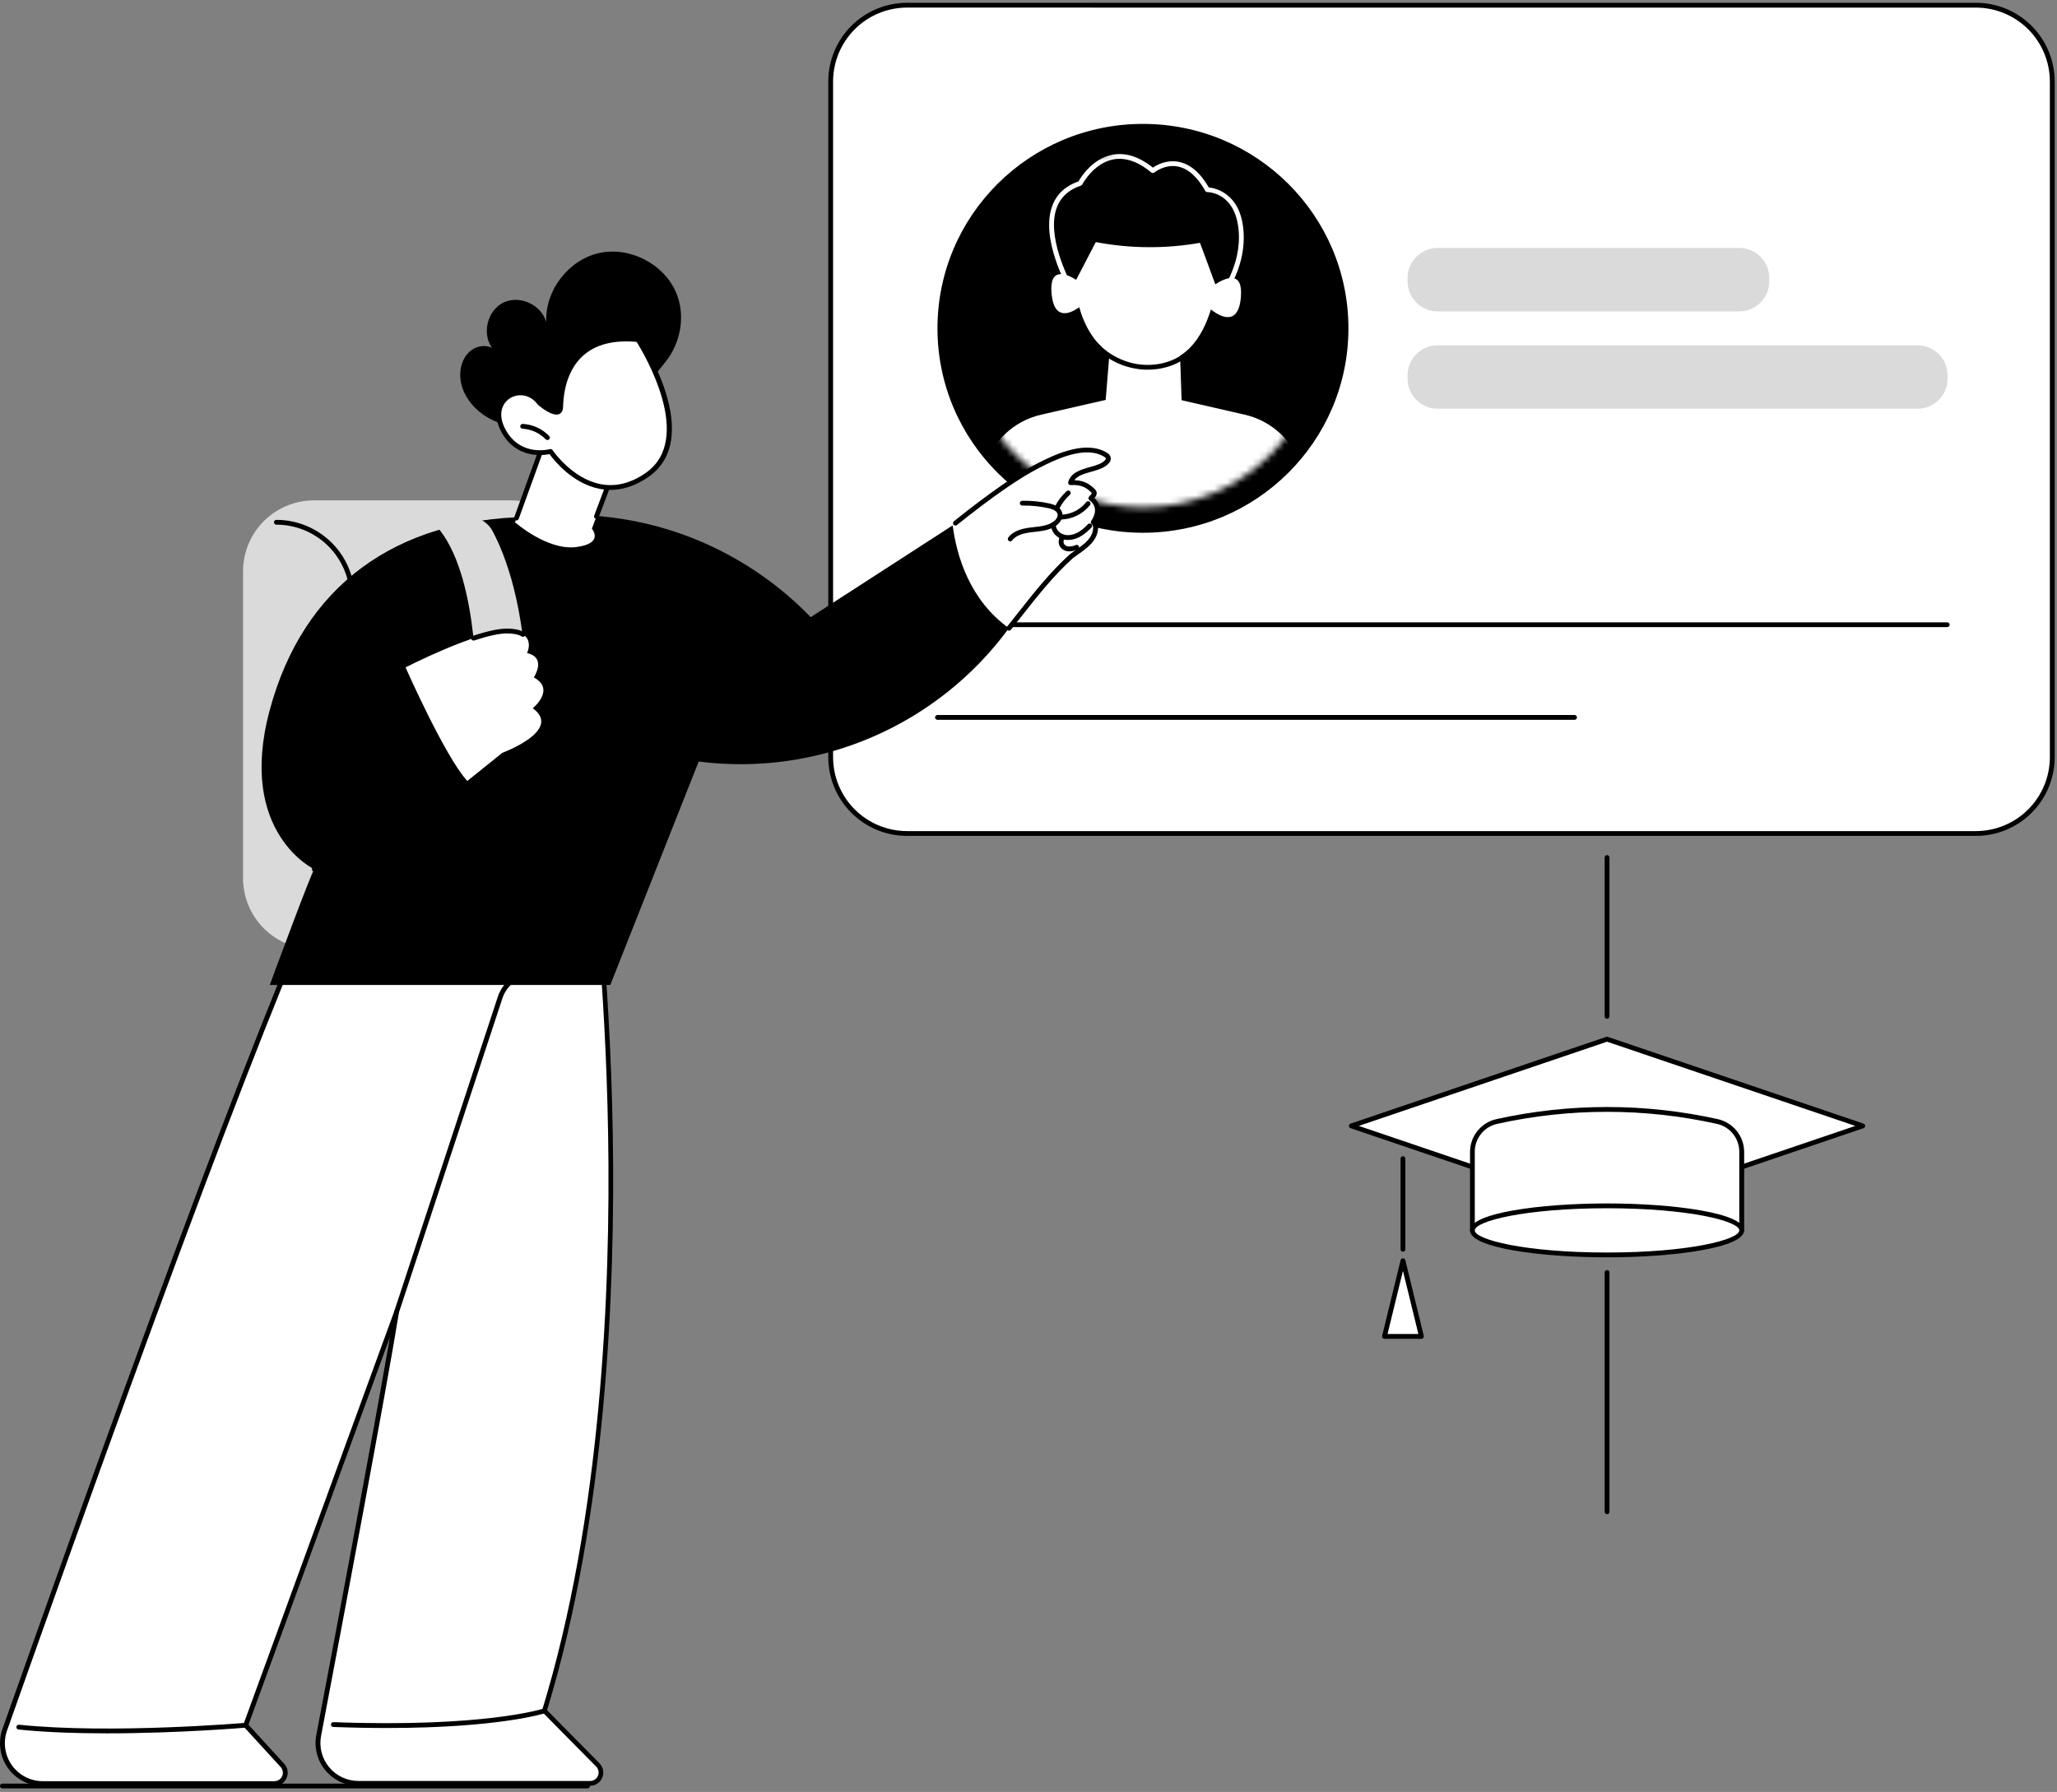 <svg width="326" height="284" viewBox="0 0 326 284" fill="none" xmlns="http://www.w3.org/2000/svg">
<rect x="0" y="0" width="326" height="284" fill="#808080" stroke="none"/>
<path d="M313.152 0.822H143.741C137.063 0.822 131.648 6.236 131.648 12.915V120.006C131.648 126.685 137.063 132.099 143.741 132.099H313.152C319.831 132.099 325.245 126.685 325.245 120.006V12.915C325.245 6.236 319.831 0.822 313.152 0.822Z" fill="white"/>
<path d="M313.153 132.48H143.747C140.438 132.478 137.266 131.162 134.926 128.822C132.586 126.482 131.27 123.31 131.268 120.001V12.92C131.27 9.611 132.585 6.438 134.925 4.098C137.265 1.758 140.438 0.443 143.747 0.44H313.156C316.465 0.443 319.638 1.758 321.978 4.098C324.318 6.438 325.633 9.611 325.636 12.92V120.011C325.63 123.319 324.313 126.489 321.973 128.827C319.632 131.165 316.46 132.478 313.153 132.48ZM143.747 1.203C140.64 1.205 137.661 2.441 135.465 4.637C133.268 6.834 132.033 9.813 132.03 12.92V120.011C132.035 123.116 133.272 126.092 135.468 128.287C137.665 130.482 140.642 131.715 143.747 131.718H313.156C316.261 131.714 319.238 130.479 321.434 128.284C323.63 126.088 324.865 123.111 324.868 120.006V12.92C324.865 9.815 323.63 6.838 321.434 4.642C319.238 2.446 316.261 1.211 313.156 1.208L143.747 1.203Z" fill="black"/>
<path d="M181.139 84.436C199.124 84.436 213.703 69.93 213.703 52.036C213.703 34.142 199.124 19.636 181.139 19.636C163.154 19.636 148.574 34.142 148.574 52.036C148.574 69.93 163.154 84.436 181.139 84.436Z" fill="black"/>
<mask id="mask0_80_603" style="mask-type:luminance" maskUnits="userSpaceOnUse" x="152" y="23" width="58" height="58">
<path d="M181.138 80.413C196.89 80.413 209.659 67.708 209.659 52.036C209.659 36.364 196.89 23.659 181.138 23.659C165.386 23.659 152.617 36.364 152.617 52.036C152.617 67.708 165.386 80.413 181.138 80.413Z" fill="white"/>
</mask>
<g mask="url(#mask0_80_603)">
<path d="M197.269 65.722L181.137 62.025L165.004 65.722C162.877 66.206 160.919 67.25 159.331 68.745C157.743 70.24 156.583 72.132 155.972 74.225L152.471 92.626H209.802L206.301 74.225C205.689 72.132 204.529 70.24 202.941 68.745C201.354 67.25 199.395 66.206 197.269 65.722Z" fill="white"/>
<path d="M169.709 45.732C169.709 45.732 161.94 32.13 171.182 29.057C171.182 29.057 175.369 20.988 182.705 27.039C182.705 27.039 187.428 23.106 191.348 30.065C191.348 30.065 196.151 30.065 196.687 36.523C197.222 42.982 192.889 47.748 192.889 47.748L169.709 45.732Z" fill="black"/>
<path d="M192.889 48.129H192.855L169.676 46.112C169.614 46.107 169.555 46.087 169.503 46.053C169.451 46.02 169.408 45.975 169.378 45.921C169.189 45.592 164.79 37.789 166.79 32.563C167.483 30.745 168.87 29.46 170.92 28.75C171.305 28.07 173.116 25.169 176.227 24.535C178.307 24.11 180.483 24.794 182.717 26.564C183.306 26.16 184.849 25.288 186.75 25.637C188.582 25.973 190.206 27.342 191.577 29.705C192.586 29.809 196.576 30.596 197.066 36.496C197.611 43.041 193.352 47.81 193.17 48.01C193.134 48.048 193.091 48.079 193.042 48.099C192.994 48.12 192.942 48.13 192.889 48.129ZM169.944 45.37L192.726 47.351C193.411 46.526 196.772 42.162 196.307 36.555C195.805 30.518 191.529 30.447 191.348 30.447C191.281 30.447 191.214 30.429 191.156 30.395C191.097 30.361 191.049 30.311 191.016 30.253C189.742 27.991 188.263 26.689 186.62 26.382C184.589 26.004 182.965 27.32 182.949 27.334C182.881 27.39 182.795 27.421 182.706 27.421C182.618 27.421 182.532 27.39 182.464 27.334C180.335 25.58 178.288 24.886 176.38 25.276C173.277 25.909 171.537 29.199 171.527 29.233C171.48 29.321 171.402 29.387 171.308 29.419C169.412 30.05 168.133 31.197 167.507 32.833C165.786 37.316 169.312 44.195 169.944 45.37Z" fill="white"/>
<path d="M187.311 64.816L186.964 54.589H175.948L175.18 64.03C175.18 64.03 177.325 65.989 181.139 65.999C184.851 66.017 187.314 64.868 187.311 64.816Z" fill="white"/>
<path d="M170.555 44.344C172.621 40.356 173.657 38.364 173.663 38.368C179.117 39.405 184.713 39.445 190.181 38.486L192.607 45.053C194.297 43.973 197.029 42.838 196.658 47.117C196.244 51.896 193.221 50.081 191.905 49.045C190.597 53.324 187.881 58 181.506 57.799C175.348 57.605 172.255 53.093 171.044 48.694C169.605 49.717 167.031 50.88 166.652 46.498C166.277 42.337 168.86 43.295 170.555 44.344Z" fill="white"/>
<path d="M181.877 58.588C181.75 58.588 181.622 58.588 181.496 58.588C178.487 58.465 175.64 57.194 173.538 55.038C173.483 54.963 173.458 54.871 173.466 54.779C173.475 54.686 173.517 54.6 173.584 54.536C173.651 54.473 173.74 54.435 173.832 54.432C173.925 54.429 174.016 54.459 174.088 54.518C175.561 56.052 178.284 57.726 181.511 57.827C184.092 57.907 186.439 57.111 188.125 55.584C188.2 55.515 188.3 55.479 188.401 55.483C188.503 55.487 188.599 55.532 188.668 55.607C188.737 55.682 188.773 55.781 188.769 55.883C188.765 55.984 188.72 56.08 188.645 56.149C186.888 57.726 184.496 58.588 181.877 58.588Z" fill="black"/>
</g>
<path d="M275.639 39.297H227.839C225.207 39.297 223.074 41.43 223.074 44.061V44.583C223.074 47.215 225.207 49.348 227.839 49.348H275.639C278.27 49.348 280.404 47.215 280.404 44.583V44.061C280.404 41.43 278.27 39.297 275.639 39.297Z" fill="#DADADA"/>
<path d="M303.895 54.726H227.839C225.207 54.726 223.074 56.859 223.074 59.491V60.013C223.074 62.644 225.207 64.777 227.839 64.777H303.895C306.526 64.777 308.659 62.644 308.659 60.013V59.491C308.659 56.859 306.526 54.726 303.895 54.726Z" fill="#DADADA"/>
<path d="M249.541 114.082H148.575C148.474 114.082 148.377 114.042 148.305 113.97C148.234 113.899 148.193 113.802 148.193 113.7C148.193 113.599 148.234 113.502 148.305 113.431C148.377 113.359 148.474 113.319 148.575 113.319H249.541C249.642 113.319 249.739 113.359 249.81 113.431C249.882 113.502 249.922 113.599 249.922 113.7C249.922 113.802 249.882 113.899 249.81 113.97C249.739 114.042 249.642 114.082 249.541 114.082Z" fill="black"/>
<path d="M308.603 99.394H148.291C148.19 99.394 148.093 99.354 148.022 99.282C147.95 99.211 147.91 99.114 147.91 99.013C147.91 98.912 147.95 98.815 148.022 98.743C148.093 98.672 148.19 98.631 148.291 98.631H308.603C308.704 98.631 308.801 98.672 308.872 98.743C308.944 98.815 308.984 98.912 308.984 99.013C308.984 99.114 308.944 99.211 308.872 99.282C308.801 99.354 308.704 99.394 308.603 99.394Z" fill="black"/>
<path d="M93.582 132.94C93.582 132.94 104.468 211.959 86.281 271.152L94.748 279.723C94.986 279.964 95.147 280.271 95.211 280.604C95.275 280.937 95.24 281.281 95.108 281.594C94.977 281.907 94.757 282.174 94.474 282.361C94.192 282.549 93.86 282.649 93.521 282.648H56.798C55.857 282.65 54.926 282.444 54.074 282.045C53.221 281.645 52.467 281.063 51.865 280.339C51.263 279.614 50.829 278.766 50.593 277.855C50.357 276.943 50.325 275.991 50.499 275.065C53.619 258.643 60.866 220.265 62.849 207.919L38.93 273.436L44.755 279.806C44.98 280.052 45.128 280.359 45.181 280.688C45.235 281.017 45.191 281.355 45.056 281.66C44.922 281.965 44.701 282.224 44.421 282.405C44.142 282.587 43.815 282.684 43.481 282.683H6.797C5.774 282.685 4.765 282.441 3.855 281.973C2.945 281.504 2.161 280.823 1.569 279.989C0.976 279.154 0.593 278.189 0.451 277.176C0.309 276.162 0.412 275.129 0.751 274.164C10.908 245.446 43.92 152.404 54.228 134.132L93.582 132.94Z" fill="white"/>
<path d="M43.491 283.059H6.798C5.713 283.062 4.643 282.805 3.677 282.309C2.712 281.812 1.88 281.091 1.252 280.207C0.623 279.322 0.217 278.299 0.066 277.224C-0.085 276.149 0.024 275.054 0.385 274.031C28.45 194.678 46.951 146.235 53.887 133.94C53.919 133.882 53.966 133.835 54.022 133.801C54.078 133.766 54.142 133.748 54.208 133.746L93.553 132.558C93.647 132.556 93.739 132.588 93.811 132.649C93.882 132.71 93.93 132.795 93.943 132.888C93.969 133.085 96.673 152.976 97.117 179.842C97.524 204.586 96.046 240.468 86.696 271.046L95.004 279.456C95.294 279.751 95.491 280.125 95.57 280.532C95.648 280.939 95.605 281.359 95.444 281.741C95.284 282.123 95.014 282.449 94.669 282.678C94.324 282.907 93.919 283.029 93.504 283.028H56.799C55.801 283.03 54.816 282.812 53.912 282.389C53.008 281.966 52.209 281.349 51.572 280.582C50.934 279.814 50.474 278.915 50.224 277.95C49.974 276.984 49.941 275.975 50.126 274.994C52.899 260.414 59.172 227.191 61.793 211.924L39.375 273.344L45.044 279.544C45.319 279.845 45.501 280.22 45.567 280.623C45.632 281.026 45.579 281.439 45.413 281.812C45.248 282.185 44.977 282.501 44.635 282.723C44.292 282.944 43.892 283.061 43.484 283.059H43.491ZM54.456 134.501C47.46 147.059 29.024 195.37 1.113 274.285C0.793 275.193 0.696 276.165 0.829 277.118C0.963 278.071 1.323 278.979 1.88 279.764C2.437 280.549 3.175 281.188 4.031 281.629C4.886 282.07 5.835 282.299 6.798 282.296H43.491C43.751 282.297 44.005 282.222 44.222 282.081C44.44 281.939 44.611 281.738 44.716 281.501C44.821 281.263 44.855 281.001 44.813 280.745C44.771 280.489 44.656 280.25 44.481 280.059L38.655 273.689C38.609 273.637 38.577 273.574 38.563 273.506C38.55 273.437 38.555 273.366 38.579 273.301L62.498 207.784C62.531 207.694 62.595 207.62 62.679 207.576C62.763 207.532 62.861 207.521 62.952 207.545C63.044 207.568 63.124 207.626 63.176 207.705C63.228 207.785 63.248 207.881 63.233 207.974C61.243 220.357 53.932 259.064 50.882 275.131C50.718 276.001 50.748 276.897 50.971 277.754C51.193 278.611 51.601 279.409 52.167 280.09C52.733 280.771 53.442 281.318 54.244 281.694C55.046 282.069 55.921 282.263 56.806 282.262H93.529C93.793 282.263 94.052 282.186 94.272 282.04C94.492 281.895 94.665 281.687 94.767 281.443C94.869 281.2 94.897 280.931 94.847 280.672C94.797 280.413 94.671 280.174 94.486 279.986L86.017 271.415C85.969 271.366 85.934 271.304 85.918 271.237C85.901 271.17 85.903 271.1 85.923 271.034C95.304 240.508 96.786 204.605 96.378 179.864C95.968 154.961 93.605 136.065 93.258 133.331L54.456 134.501Z" fill="black"/>
<path d="M16.946 274.715C12.178 274.715 7.271 274.557 2.938 274.11C2.837 274.1 2.744 274.05 2.681 273.971C2.617 273.892 2.587 273.792 2.598 273.691C2.608 273.59 2.659 273.498 2.737 273.434C2.816 273.37 2.917 273.341 3.017 273.351C17.577 274.856 38.693 273.069 38.896 273.051C38.946 273.047 38.996 273.053 39.044 273.068C39.092 273.083 39.136 273.107 39.174 273.139C39.213 273.172 39.245 273.211 39.268 273.256C39.291 273.3 39.305 273.349 39.309 273.399C39.313 273.449 39.308 273.499 39.293 273.547C39.278 273.595 39.253 273.639 39.221 273.677C39.189 273.716 39.149 273.747 39.105 273.771C39.06 273.794 39.012 273.808 38.962 273.812C38.819 273.824 28.276 274.715 16.946 274.715Z" fill="black"/>
<path d="M61.308 273.868C58.708 273.868 55.881 273.817 52.815 273.705C52.714 273.701 52.619 273.657 52.551 273.583C52.482 273.509 52.446 273.41 52.45 273.31C52.45 273.259 52.46 273.209 52.48 273.163C52.501 273.116 52.53 273.074 52.567 273.04C52.604 273.006 52.648 272.979 52.696 272.962C52.743 272.945 52.794 272.939 52.845 272.942C76.726 273.824 86.066 270.821 86.158 270.789C86.254 270.757 86.359 270.765 86.449 270.81C86.54 270.856 86.609 270.935 86.641 271.031C86.673 271.127 86.665 271.232 86.62 271.323C86.574 271.413 86.495 271.482 86.399 271.514C86.321 271.54 79.123 273.868 61.308 273.868Z" fill="black"/>
<path d="M62.85 208.3C62.81 208.301 62.769 208.294 62.731 208.281C62.683 208.266 62.639 208.241 62.601 208.208C62.563 208.176 62.532 208.136 62.51 208.091C62.487 208.047 62.474 207.998 62.47 207.948C62.466 207.898 62.472 207.848 62.488 207.801L78.9 157.961C79.227 156.981 79.799 156.1 80.563 155.404C81.327 154.708 82.256 154.219 83.263 153.985L86.203 153.314C86.252 153.3 86.304 153.296 86.355 153.303C86.406 153.309 86.456 153.326 86.5 153.353C86.544 153.379 86.583 153.414 86.614 153.455C86.644 153.497 86.666 153.544 86.678 153.594C86.689 153.644 86.691 153.697 86.682 153.747C86.673 153.798 86.654 153.847 86.626 153.89C86.597 153.933 86.561 153.97 86.518 153.998C86.475 154.027 86.427 154.047 86.376 154.056L83.443 154.732C82.564 154.936 81.753 155.362 81.085 155.969C80.418 156.575 79.917 157.343 79.63 158.198L63.219 208.037C63.194 208.114 63.145 208.182 63.078 208.229C63.012 208.277 62.932 208.301 62.85 208.3Z" fill="black"/>
<path d="M92.197 150.439H49.767C48.29 150.439 46.828 150.148 45.463 149.582C44.098 149.017 42.858 148.189 41.814 147.144C40.77 146.1 39.941 144.86 39.376 143.496C38.811 142.131 38.52 140.668 38.52 139.191L38.52 90.546C38.52 89.069 38.811 87.606 39.376 86.242C39.941 84.877 40.77 83.637 41.814 82.593C42.858 81.548 44.098 80.72 45.463 80.155C46.828 79.59 48.29 79.299 49.767 79.299H80.95C82.427 79.299 83.89 79.59 85.254 80.155C86.619 80.72 87.859 81.548 88.903 82.593C89.947 83.637 90.776 84.877 91.341 86.242C91.906 87.606 92.197 89.069 92.197 90.546L92.197 150.439Z" fill="#DADADA"/>
<path d="M55.844 147.352C55.743 147.351 55.646 147.311 55.575 147.24C55.503 147.168 55.463 147.071 55.462 146.97V94.789C55.455 91.701 54.223 88.741 52.036 86.56C49.85 84.379 46.888 83.155 43.799 83.155C43.698 83.155 43.601 83.115 43.53 83.043C43.458 82.972 43.418 82.875 43.418 82.774C43.418 82.673 43.458 82.576 43.53 82.504C43.601 82.433 43.698 82.392 43.799 82.392C47.09 82.392 50.246 83.697 52.576 86.021C54.905 88.345 56.218 91.498 56.225 94.789V146.97C56.225 147.02 56.215 147.07 56.196 147.116C56.177 147.163 56.149 147.205 56.113 147.24C56.078 147.275 56.036 147.303 55.99 147.323C55.943 147.342 55.894 147.352 55.844 147.352Z" fill="black"/>
<path d="M96.722 156.103H42.754C42.754 156.103 49.563 137.625 49.82 137.77C50.077 137.916 37.45 132.158 42.754 112.517C48.057 92.875 62.651 82.25 83.821 81.919C89.021 81.334 99.918 80.843 111.9 86.188C118.118 88.972 123.747 92.917 128.484 97.812L150.982 83.268L159.894 99.561C154.332 107.152 146.839 113.116 138.194 116.833C129.548 120.55 120.064 121.884 110.729 120.698L96.722 156.103Z" fill="black"/>
<path d="M55.35 139.836C53.304 139.84 51.304 139.231 49.607 138.087C49.523 138.031 49.465 137.943 49.446 137.843C49.427 137.744 49.448 137.641 49.505 137.557C49.562 137.473 49.65 137.415 49.749 137.396C49.849 137.377 49.952 137.398 50.035 137.455C51.853 138.674 54.034 139.232 56.214 139.036C58.394 138.839 60.441 137.9 62.011 136.375L73.797 124.861C73.832 124.824 73.875 124.795 73.922 124.776C73.969 124.756 74.019 124.746 74.07 124.746C74.121 124.746 74.171 124.756 74.218 124.776C74.265 124.795 74.307 124.824 74.343 124.861C74.378 124.897 74.406 124.941 74.425 124.988C74.443 125.035 74.452 125.086 74.451 125.137C74.45 125.188 74.438 125.238 74.417 125.284C74.396 125.331 74.366 125.372 74.329 125.407L62.543 136.921C60.618 138.795 58.036 139.842 55.35 139.836Z" fill="black"/>
<path d="M52.094 118.087C52.019 118.087 51.945 118.064 51.882 118.021C51.819 117.979 51.771 117.919 51.742 117.848C51.714 117.778 51.707 117.701 51.723 117.627C51.739 117.553 51.776 117.485 51.831 117.432L63.149 106.516C63.183 106.473 63.226 106.438 63.274 106.414C63.323 106.389 63.376 106.375 63.431 106.372C63.485 106.37 63.54 106.379 63.59 106.4C63.641 106.42 63.687 106.451 63.724 106.491C63.762 106.53 63.79 106.578 63.808 106.629C63.826 106.681 63.832 106.736 63.827 106.79C63.822 106.844 63.805 106.897 63.778 106.944C63.751 106.991 63.713 107.032 63.669 107.064L52.354 117.983C52.284 118.05 52.191 118.087 52.094 118.087Z" fill="black"/>
<path d="M75.456 109.277C75.456 109.277 75.817 89.41 68.443 82.653L73.761 81.959C74.619 81.847 75.49 81.999 76.259 82.395C77.028 82.791 77.659 83.411 78.066 84.174C80.074 87.937 83.266 96.089 83.49 110.244L75.456 109.277Z" fill="#DADADA"/>
<path d="M64.275 105.778C64.275 105.778 70.515 119.918 74.058 123.776L79.604 119.314C79.604 119.314 89.255 115.76 84.43 112.248C84.43 112.248 88.113 109.277 84.603 107.364C84.603 107.364 86.707 104.199 83.53 103.514C83.53 103.514 85.227 100.008 80.348 100.008C75.469 100.008 64.275 105.778 64.275 105.778Z" fill="white"/>
<path d="M75.047 101.524C74.957 101.523 74.87 101.49 74.802 101.432C74.734 101.373 74.689 101.292 74.675 101.204C74.66 101.115 74.678 101.024 74.724 100.947C74.77 100.87 74.842 100.812 74.927 100.782C77.229 100.016 79.05 99.626 80.344 99.626C81.527 99.626 82.456 99.831 83.101 100.233C83.184 100.288 83.241 100.373 83.262 100.47C83.283 100.567 83.265 100.668 83.213 100.752C83.16 100.836 83.077 100.896 82.981 100.92C82.885 100.944 82.783 100.929 82.697 100.879C82.177 100.555 81.383 100.389 80.344 100.389C79.13 100.389 77.397 100.765 75.168 101.505C75.129 101.518 75.088 101.525 75.047 101.524Z" fill="black"/>
<path d="M175.711 72.561C175.059 71.521 169.774 68.162 153.49 81.28C152.624 81.973 151.799 82.63 150.98 83.268C151.627 88.187 153.688 95.09 159.893 99.56C165.292 92.265 169.892 87.948 171.995 86.561C174.529 84.876 173.298 82.538 173.298 82.538C174.749 80.935 173.061 79.099 173.061 79.099C174.354 76.808 169.67 76.499 169.67 76.499C170.045 74.698 176.362 73.603 175.711 72.561Z" fill="white"/>
<path d="M159.891 99.951C159.819 99.95 159.749 99.93 159.688 99.891C159.627 99.853 159.579 99.798 159.548 99.734C159.517 99.669 159.505 99.596 159.513 99.525C159.521 99.454 159.55 99.386 159.595 99.33C160.172 98.612 160.747 97.881 161.328 97.144C163.852 93.946 166.452 90.639 169.572 87.83C169.849 87.62 170.119 87.431 170.398 87.239C171.804 86.263 173.256 85.256 173.256 83.538C173.218 83.351 173.125 83.179 172.988 83.046C172.925 82.984 172.887 82.901 172.878 82.814C172.869 82.726 172.891 82.638 172.939 82.564C173.563 81.63 174.019 80.297 172.646 79.271C172.603 79.238 172.567 79.196 172.541 79.148C172.515 79.1 172.5 79.047 172.496 78.992C172.492 78.938 172.5 78.883 172.519 78.832C172.538 78.781 172.568 78.734 172.606 78.695C172.762 78.557 172.898 78.398 173.012 78.224C173.043 78.16 173.047 78.151 172.988 78.091C172.314 77.416 171.506 76.766 169.684 76.877C169.624 76.881 169.563 76.87 169.508 76.846C169.452 76.821 169.403 76.784 169.365 76.737C169.326 76.689 169.3 76.633 169.287 76.572C169.275 76.512 169.277 76.45 169.294 76.39C169.719 74.882 171.313 74.43 172.719 74.031C173.737 73.743 174.697 73.471 175.173 72.88C175.208 72.835 175.29 72.724 175.274 72.657C175.258 72.589 175.101 72.404 174.52 72.137C171.426 70.75 167.001 72.988 164.874 74.061C161.624 75.702 157.303 78.692 151.665 83.202C151.626 83.235 151.581 83.26 151.532 83.275C151.484 83.29 151.432 83.296 151.381 83.291C151.331 83.286 151.281 83.271 151.236 83.246C151.192 83.222 151.152 83.189 151.12 83.149C151.088 83.109 151.065 83.063 151.051 83.014C151.037 82.965 151.034 82.913 151.04 82.862C151.047 82.812 151.063 82.763 151.089 82.719C151.115 82.675 151.149 82.636 151.19 82.606C156.868 78.063 161.233 75.045 164.536 73.381C166.769 72.255 171.414 69.915 174.839 71.44C175.381 71.683 175.901 71.976 176.021 72.48C176.053 72.635 176.047 72.796 176.004 72.949C175.962 73.102 175.883 73.243 175.775 73.359C175.146 74.141 174.021 74.459 172.934 74.768C171.847 75.076 170.769 75.38 170.268 76.104C171.981 76.151 172.849 76.869 173.534 77.552C173.673 77.676 173.766 77.844 173.797 78.027C173.829 78.211 173.797 78.4 173.707 78.564C173.636 78.699 173.548 78.824 173.445 78.936C174.503 79.935 174.61 81.294 173.74 82.75C173.915 82.978 174.017 83.253 174.033 83.54C174.033 85.656 172.267 86.882 170.847 87.873C170.577 88.062 170.313 88.244 170.069 88.428C167.022 91.171 164.436 94.453 161.935 97.626C161.352 98.363 160.775 99.096 160.201 99.817C160.163 99.861 160.116 99.897 160.062 99.92C160.008 99.943 159.95 99.953 159.891 99.951Z" fill="black"/>
<path d="M160.095 85.804C160.011 85.802 159.931 85.771 159.866 85.717C159.827 85.686 159.794 85.648 159.769 85.605C159.744 85.561 159.728 85.514 159.722 85.464C159.715 85.414 159.719 85.364 159.732 85.316C159.746 85.268 159.768 85.222 159.799 85.183C160.685 84.041 162.18 83.732 163.527 83.58L163.824 83.547C164.971 83.42 166.158 83.29 167.016 82.628C167.351 82.368 167.709 81.911 167.605 81.474C167.501 81.037 167.013 80.73 166.139 80.538C164.785 80.24 163.4 80.102 162.014 80.127C161.913 80.128 161.816 80.089 161.744 80.019C161.671 79.949 161.629 79.853 161.626 79.753C161.625 79.703 161.634 79.653 161.652 79.606C161.67 79.56 161.698 79.517 161.732 79.481C161.767 79.445 161.809 79.416 161.855 79.396C161.901 79.376 161.95 79.365 162 79.365C163.446 79.34 164.891 79.483 166.304 79.793C167.489 80.054 168.177 80.562 168.347 81.302C168.529 82.089 168.02 82.815 167.481 83.231C166.453 84.025 165.158 84.167 163.905 84.304L163.612 84.337C162.423 84.471 161.113 84.732 160.399 85.651C160.363 85.698 160.317 85.736 160.265 85.763C160.212 85.789 160.154 85.803 160.095 85.804Z" fill="black"/>
<path d="M167.572 80.739C167.512 80.739 167.452 80.723 167.399 80.694C167.354 80.671 167.314 80.638 167.282 80.6C167.249 80.561 167.225 80.516 167.21 80.467C167.195 80.419 167.19 80.368 167.195 80.318C167.2 80.267 167.215 80.218 167.239 80.174C167.701 79.298 168.311 78.51 169.042 77.843C169.079 77.808 169.122 77.782 169.17 77.765C169.217 77.747 169.267 77.739 169.317 77.741C169.368 77.743 169.417 77.755 169.463 77.776C169.508 77.797 169.549 77.827 169.584 77.864C169.618 77.901 169.644 77.945 169.662 77.992C169.679 78.039 169.687 78.089 169.685 78.14C169.683 78.19 169.671 78.239 169.65 78.285C169.629 78.331 169.599 78.372 169.562 78.406C168.896 79.014 168.341 79.732 167.921 80.529C167.888 80.594 167.838 80.647 167.777 80.685C167.715 80.722 167.644 80.741 167.572 80.739Z" fill="black"/>
<path d="M168.163 82.337C168.061 82.337 167.964 82.297 167.893 82.225C167.821 82.154 167.781 82.057 167.781 81.956C167.781 81.855 167.821 81.758 167.893 81.686C167.964 81.615 168.061 81.574 168.163 81.574C168.929 81.553 169.681 81.365 170.366 81.023C171.052 80.681 171.655 80.194 172.133 79.595C172.163 79.553 172.201 79.517 172.246 79.49C172.29 79.462 172.339 79.444 172.39 79.437C172.442 79.429 172.494 79.432 172.544 79.446C172.594 79.459 172.641 79.483 172.682 79.515C172.722 79.547 172.756 79.587 172.781 79.632C172.805 79.678 172.821 79.728 172.825 79.78C172.83 79.832 172.824 79.883 172.808 79.933C172.792 79.982 172.766 80.028 172.731 80.067C172.184 80.753 171.493 81.311 170.707 81.704C169.921 82.096 169.059 82.312 168.182 82.337H168.163Z" fill="black"/>
<path d="M169.262 85.576C168.889 85.579 168.519 85.513 168.17 85.381C167.191 85.004 166.531 84.072 166.564 83.115C166.565 83.065 166.577 83.016 166.598 82.97C166.618 82.925 166.648 82.884 166.685 82.849C166.721 82.815 166.764 82.789 166.811 82.771C166.858 82.753 166.908 82.745 166.958 82.747C167.008 82.749 167.057 82.76 167.103 82.781C167.149 82.802 167.19 82.831 167.224 82.868C167.258 82.904 167.285 82.947 167.302 82.994C167.32 83.041 167.328 83.091 167.326 83.141C167.306 83.77 167.775 84.412 168.444 84.67C169.063 84.907 169.831 84.843 170.571 84.51C171.334 84.164 171.958 83.562 172.422 83.082C172.493 83.012 172.588 82.972 172.688 82.971C172.788 82.97 172.884 83.008 172.956 83.078C173.028 83.147 173.069 83.241 173.072 83.341C173.075 83.441 173.039 83.538 172.972 83.611C172.464 84.131 171.769 84.796 170.892 85.202C170.382 85.443 169.826 85.571 169.262 85.576Z" fill="black"/>
<path d="M169.487 87.386C169.406 87.386 169.324 87.382 169.243 87.374C168.589 87.301 168.03 86.885 167.856 86.334C167.683 85.824 167.856 85.313 167.983 84.939C167.998 84.891 168.023 84.847 168.056 84.809C168.089 84.771 168.129 84.74 168.173 84.718C168.218 84.695 168.267 84.681 168.317 84.678C168.367 84.674 168.417 84.68 168.465 84.696C168.512 84.712 168.556 84.737 168.594 84.769C168.632 84.802 168.663 84.842 168.686 84.887C168.708 84.931 168.722 84.98 168.725 85.03C168.729 85.08 168.723 85.13 168.707 85.178C168.589 85.525 168.499 85.847 168.581 86.098C168.646 86.244 168.751 86.369 168.883 86.46C169.015 86.55 169.17 86.602 169.329 86.609C169.735 86.627 170.138 86.548 170.506 86.377C170.553 86.359 170.603 86.35 170.653 86.351C170.703 86.352 170.752 86.363 170.798 86.383C170.844 86.403 170.886 86.432 170.92 86.469C170.955 86.505 170.982 86.547 171 86.594C171.019 86.641 171.027 86.69 171.026 86.74C171.025 86.79 171.014 86.84 170.994 86.886C170.974 86.932 170.945 86.973 170.909 87.008C170.873 87.043 170.83 87.07 170.784 87.088C170.374 87.268 169.934 87.369 169.487 87.386Z" fill="black"/>
<path d="M125.789 100.548C125.709 100.547 125.631 100.52 125.566 100.472C125.502 100.424 125.455 100.356 125.431 100.279C125.407 100.202 125.409 100.12 125.435 100.044C125.461 99.967 125.51 99.901 125.576 99.855L128.039 98.195C128.123 98.145 128.223 98.129 128.318 98.15C128.413 98.171 128.496 98.228 128.551 98.308C128.605 98.389 128.627 98.488 128.611 98.584C128.595 98.68 128.543 98.767 128.466 98.826L126.003 100.486C125.94 100.528 125.865 100.55 125.789 100.548Z" fill="black"/>
<path d="M97.194 74.806L93.8 83.788C93.8 83.788 95.844 86.148 91.277 86.707C86.71 87.265 81.617 82.77 81.617 82.77L86.526 69.204L97.194 74.806Z" fill="white"/>
<path d="M81.859 82.484C81.815 82.484 81.772 82.477 81.731 82.462C81.683 82.445 81.64 82.419 81.603 82.386C81.566 82.352 81.536 82.311 81.514 82.266C81.493 82.221 81.481 82.172 81.479 82.122C81.477 82.072 81.484 82.022 81.502 81.975L86.168 69.078C86.186 69.026 86.215 68.98 86.253 68.94C86.291 68.901 86.337 68.871 86.388 68.851C86.439 68.831 86.493 68.822 86.547 68.825C86.602 68.828 86.655 68.843 86.703 68.868L97.372 74.466C97.453 74.511 97.515 74.583 97.547 74.67C97.579 74.757 97.578 74.853 97.545 74.939L94.884 81.98C94.849 82.075 94.777 82.151 94.685 82.193C94.593 82.235 94.488 82.238 94.393 82.203C94.298 82.167 94.222 82.095 94.18 82.003C94.138 81.911 94.135 81.806 94.17 81.711L96.711 74.985L86.729 69.747L82.211 82.226C82.186 82.3 82.139 82.365 82.076 82.411C82.013 82.457 81.937 82.483 81.859 82.484Z" fill="black"/>
<path d="M107.202 46.49C105.306 41.867 99.839 39.018 94.951 40.104C90.063 41.191 86.328 46.089 86.581 51.078C85.857 48.343 82.39 46.718 79.832 47.932C77.273 49.145 76.317 52.839 77.977 55.127C76.847 54.562 75.4 54.87 74.45 55.705C73.5 56.541 73.018 57.811 72.947 59.071C72.75 62.58 75.582 65.712 78.889 66.928C82.196 68.145 85.855 67.833 89.334 67.285C92.129 66.843 94.937 66.245 97.466 64.984C100.7 63.368 103.252 60.13 105.481 57.343C107.869 54.36 108.666 50.06 107.202 46.49Z" fill="black"/>
<path d="M101.119 53.825C101.119 53.825 111.275 69.251 102.519 75.295C93.763 81.339 87.258 71.551 87.258 71.551C87.258 71.551 82.455 72.938 79.876 68.431C76.896 63.221 82.822 60.226 85.538 63.902C85.538 63.902 88.795 66.661 88.856 64.521C88.916 62.38 89.407 52.669 101.119 53.825Z" fill="white"/>
<path d="M96.754 77.642C96.18 77.641 95.608 77.586 95.044 77.477C90.711 76.643 87.783 72.929 87.093 71.976C86.001 72.192 81.881 72.7 79.545 68.613C77.942 65.809 78.801 63.528 80.363 62.51C81.871 61.528 84.287 61.592 85.818 63.632C86.733 64.398 87.948 65.093 88.331 64.925C88.447 64.873 88.471 64.639 88.475 64.504C88.584 60.69 89.792 57.664 91.969 55.747C94.146 53.83 97.235 53.055 101.155 53.442C101.212 53.448 101.266 53.467 101.315 53.497C101.364 53.527 101.405 53.567 101.436 53.615C101.859 54.258 111.695 69.426 102.733 75.609C100.771 76.96 98.765 77.642 96.754 77.642ZM87.258 71.166C87.321 71.166 87.383 71.182 87.439 71.213C87.494 71.243 87.541 71.287 87.575 71.34C87.606 71.385 90.633 75.858 95.193 76.733C97.564 77.189 99.956 76.598 102.299 74.981C110.194 69.534 101.902 55.792 100.894 54.182C97.28 53.858 94.446 54.577 92.47 56.317C90.456 58.09 89.336 60.929 89.234 64.523C89.213 65.216 88.898 65.502 88.638 65.62C87.631 66.069 85.819 64.635 85.289 64.185C85.267 64.165 85.246 64.144 85.228 64.121C83.963 62.403 82.032 62.33 80.776 63.148C79.606 63.909 78.753 65.698 80.204 68.234C82.606 72.435 87.104 71.192 87.149 71.18C87.184 71.17 87.221 71.165 87.258 71.166Z" fill="black"/>
<path d="M86.755 69.736C86.704 69.736 86.654 69.726 86.607 69.706C86.56 69.686 86.517 69.657 86.481 69.62C85.51 68.623 84.2 68.027 82.81 67.948C82.709 67.942 82.614 67.897 82.547 67.821C82.479 67.746 82.444 67.647 82.45 67.545C82.455 67.444 82.501 67.35 82.576 67.282C82.652 67.214 82.751 67.179 82.852 67.185C84.434 67.276 85.924 67.956 87.029 69.091C87.081 69.145 87.116 69.213 87.13 69.287C87.144 69.36 87.135 69.436 87.106 69.505C87.077 69.574 87.028 69.633 86.966 69.674C86.903 69.716 86.83 69.738 86.755 69.738V69.736Z" fill="black"/>
<path d="M93.115 283.44H0.385C0.284 283.44 0.187 283.4 0.116 283.329C0.044 283.257 0.004 283.16 0.004 283.059C0.004 282.958 0.044 282.861 0.116 282.789C0.187 282.718 0.284 282.678 0.385 282.678H93.115C93.216 282.678 93.313 282.718 93.384 282.789C93.456 282.861 93.496 282.958 93.496 283.059C93.496 283.16 93.456 283.257 93.384 283.329C93.313 283.4 93.216 283.44 93.115 283.44Z" fill="black"/>
<path d="M254.69 239.977C254.589 239.977 254.492 239.936 254.421 239.865C254.349 239.794 254.309 239.697 254.309 239.596V201.672C254.309 201.571 254.349 201.474 254.42 201.402C254.492 201.331 254.589 201.291 254.69 201.291C254.791 201.291 254.888 201.331 254.96 201.402C255.031 201.474 255.071 201.571 255.071 201.672V239.606C255.069 239.706 255.027 239.8 254.956 239.869C254.885 239.938 254.789 239.977 254.69 239.977Z" fill="black"/>
<path d="M295.216 178.443L254.689 192.195L214.162 178.443L254.689 164.691L295.216 178.443Z" fill="white"/>
<path d="M254.689 192.576C254.647 192.576 254.606 192.569 254.567 192.555L214.04 178.803C213.964 178.778 213.898 178.73 213.851 178.665C213.804 178.601 213.779 178.523 213.779 178.443C213.779 178.363 213.804 178.285 213.851 178.22C213.898 178.156 213.964 178.107 214.04 178.082L254.567 164.331C254.646 164.303 254.733 164.303 254.812 164.331L295.339 178.082C295.414 178.108 295.479 178.157 295.525 178.222C295.571 178.286 295.596 178.364 295.596 178.443C295.596 178.522 295.571 178.6 295.525 178.664C295.479 178.729 295.414 178.778 295.339 178.803L254.812 192.555C254.772 192.569 254.73 192.576 254.689 192.576ZM215.344 178.443L254.689 191.789L294.034 178.443L254.689 165.097L215.344 178.443Z" fill="black"/>
<path d="M276.03 195.002H233.355V182.552C233.356 181.43 233.74 180.341 234.444 179.466C235.148 178.592 236.129 177.984 237.226 177.743C248.732 175.179 260.662 175.179 272.168 177.743C273.265 177.984 274.246 178.592 274.95 179.466C275.654 180.341 276.038 181.43 276.039 182.552L276.03 195.002Z" fill="white"/>
<path d="M276.031 195.384H233.356C233.255 195.384 233.158 195.344 233.086 195.272C233.015 195.201 232.975 195.104 232.975 195.002V182.552C232.981 181.345 233.397 180.175 234.155 179.234C234.912 178.293 235.966 177.636 237.145 177.372C248.706 174.807 260.689 174.807 272.25 177.372C273.429 177.636 274.483 178.293 275.24 179.234C275.998 180.175 276.414 181.345 276.421 182.552V195.002C276.421 195.053 276.411 195.104 276.391 195.151C276.372 195.198 276.343 195.24 276.306 195.276C276.27 195.311 276.227 195.339 276.179 195.358C276.132 195.376 276.081 195.385 276.031 195.384ZM233.729 194.621H275.648V182.552C275.652 181.515 275.3 180.508 274.65 179.7C274 178.892 273.091 178.333 272.077 178.115C260.623 175.576 248.753 175.576 237.299 178.115C236.285 178.332 235.376 178.892 234.725 179.7C234.075 180.508 233.722 181.515 233.727 182.552L233.729 194.621Z" fill="black"/>
<path d="M254.689 198.892C266.476 198.892 276.031 197.151 276.031 195.002C276.031 192.854 266.476 191.113 254.689 191.113C242.903 191.113 233.348 192.854 233.348 195.002C233.348 197.151 242.903 198.892 254.689 198.892Z" fill="white"/>
<path d="M254.69 199.273C244.16 199.273 232.967 197.776 232.967 195.003C232.967 192.229 244.16 190.732 254.69 190.732C265.219 190.732 276.413 192.228 276.413 195.003C276.413 197.777 265.221 199.273 254.69 199.273ZM254.69 191.494C241.704 191.494 233.729 193.538 233.729 195.003C233.729 196.467 241.702 198.511 254.69 198.511C267.677 198.511 275.648 196.472 275.648 195.003C275.648 193.533 267.675 191.494 254.69 191.494Z" fill="black"/>
<path d="M222.344 198.379C222.243 198.378 222.146 198.338 222.075 198.267C222.004 198.195 221.963 198.099 221.963 197.998V183.631C221.963 183.529 222.003 183.432 222.075 183.361C222.146 183.289 222.243 183.249 222.344 183.249C222.445 183.249 222.542 183.289 222.614 183.361C222.685 183.432 222.726 183.529 222.726 183.631V197.998C222.726 198.099 222.685 198.196 222.614 198.267C222.542 198.339 222.445 198.379 222.344 198.379Z" fill="black"/>
<path d="M225.274 211.801H219.416L222.345 199.805L225.274 211.801Z" fill="white"/>
<path d="M225.274 212.183H219.416C219.358 212.183 219.301 212.17 219.249 212.144C219.197 212.119 219.151 212.082 219.116 212.037C219.08 211.992 219.056 211.939 219.044 211.882C219.031 211.826 219.032 211.767 219.046 211.711L221.974 199.715C221.995 199.633 222.043 199.56 222.11 199.508C222.177 199.456 222.26 199.428 222.345 199.428C222.43 199.428 222.512 199.456 222.579 199.508C222.647 199.56 222.695 199.633 222.716 199.715L225.645 211.711C225.659 211.767 225.659 211.826 225.647 211.882C225.635 211.939 225.61 211.992 225.574 212.037C225.538 212.082 225.493 212.119 225.441 212.144C225.389 212.17 225.332 212.183 225.274 212.183ZM219.901 211.42H224.789L222.345 201.414L219.901 211.42Z" fill="black"/>
<path d="M254.69 161.46C254.589 161.46 254.492 161.42 254.42 161.349C254.349 161.277 254.309 161.18 254.309 161.079V135.903C254.309 135.802 254.349 135.705 254.42 135.634C254.492 135.562 254.589 135.522 254.69 135.522C254.791 135.522 254.888 135.562 254.96 135.634C255.031 135.705 255.071 135.802 255.071 135.903V161.084C255.07 161.185 255.03 161.281 254.958 161.351C254.887 161.422 254.79 161.461 254.69 161.46Z" fill="black"/>
</svg>
